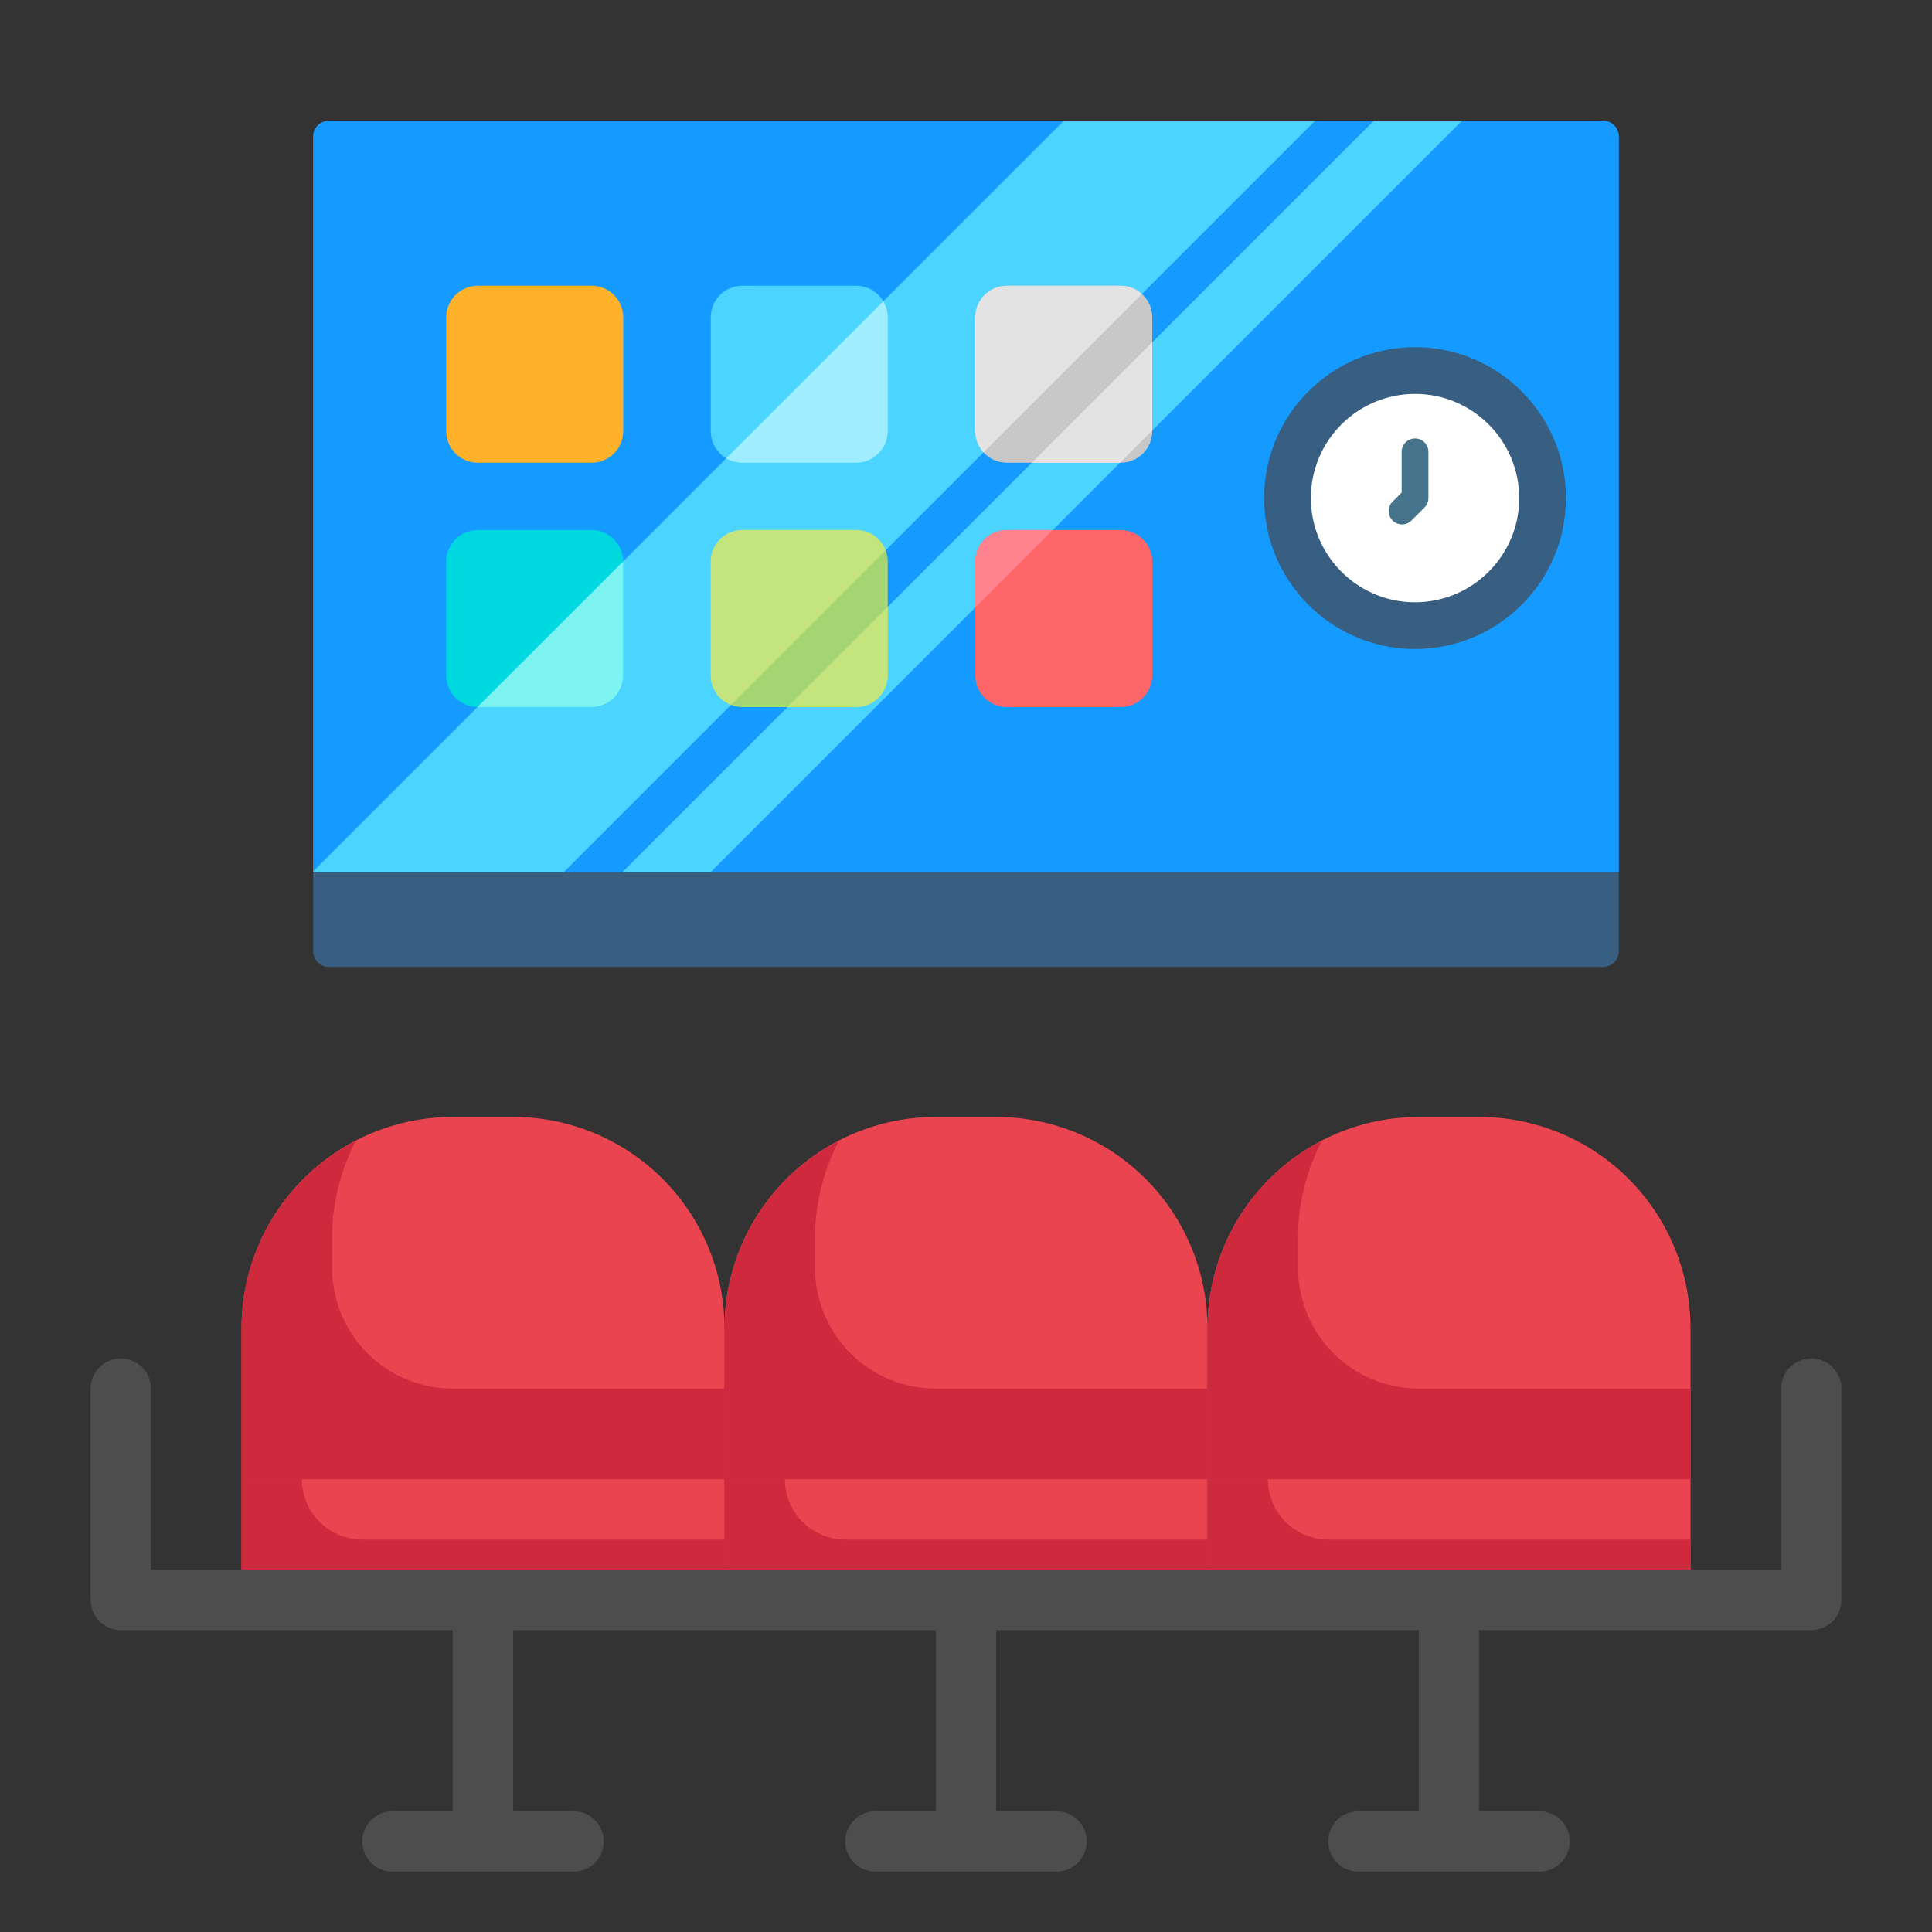 <svg width="512" height="512" viewBox="0 0 512 512" fill="none" xmlns="http://www.w3.org/2000/svg">
<rect x="0" y="0" width="512" height="512" fill="#333333" stroke="none"/>
<path d="M64 392H192V424H64V392Z" fill="#EA4450"/>
<path d="M120 296H136C150.852 296 165.096 301.9 175.598 312.402C186.1 322.904 192 337.148 192 352V392H64V352C64 337.148 69.9 322.904 80.402 312.402C90.904 301.9 105.148 296 120 296Z" fill="#EA4450"/>
<path d="M192 392H320V424H192V392Z" fill="#EA4450"/>
<path d="M248 296H264C278.852 296 293.096 301.9 303.598 312.402C314.1 322.904 320 337.148 320 352V392H192V352C192 337.148 197.9 322.904 208.402 312.402C218.904 301.9 233.148 296 248 296Z" fill="#EA4450"/>
<path d="M320 392H448V424H320V392Z" fill="#EA4450"/>
<path d="M96 408C91.757 408 87.687 406.314 84.686 403.314C81.686 400.313 80 396.243 80 392H64V424H192V408H96Z" fill="#CE293D"/>
<path d="M224 408C219.757 408 215.687 406.314 212.686 403.314C209.686 400.313 208 396.243 208 392H192V424H320V408H224Z" fill="#CE293D"/>
<path d="M352 408C347.757 408 343.687 406.314 340.686 403.314C337.686 400.313 336 396.243 336 392H320V424H448V408H352Z" fill="#CE293D"/>
<path d="M376 296H392C406.852 296 421.096 301.9 431.598 312.402C442.1 322.904 448 337.148 448 352V392H320V352C320 337.148 325.9 322.904 336.402 312.402C346.904 301.9 361.148 296 376 296Z" fill="#EA4450"/>
<path d="M120 368C111.513 368 103.374 364.629 97.373 358.627C91.371 352.626 88 344.487 88 336V328C88.004 319.056 90.173 310.245 94.32 302.32C85.199 307.027 77.546 314.15 72.199 322.912C66.852 331.673 64.016 341.736 64 352V392H192V368H120Z" fill="#CE293D"/>
<path d="M248 368C239.513 368 231.374 364.629 225.373 358.627C219.371 352.626 216 344.487 216 336V328C216.004 319.056 218.173 310.245 222.32 302.32C213.199 307.027 205.546 314.15 200.199 322.912C194.852 331.673 192.016 341.736 192 352V392H320V368H248Z" fill="#CE293D"/>
<path d="M376 368C367.513 368 359.374 364.629 353.373 358.627C347.371 352.626 344 344.487 344 336V328C344.004 319.056 346.173 310.245 350.32 302.32C341.199 307.027 333.546 314.15 328.199 322.912C322.852 331.673 320.016 341.736 320 352V392H448V368H376Z" fill="#CE293D"/>
<path d="M480 360C477.878 360 475.843 360.843 474.343 362.343C472.843 363.843 472 365.878 472 368V416H40V368C40 365.878 39.157 363.843 37.657 362.343C36.157 360.843 34.122 360 32 360C29.878 360 27.843 360.843 26.343 362.343C24.843 363.843 24 365.878 24 368V424C24 426.122 24.843 428.157 26.343 429.657C27.843 431.157 29.878 432 32 432H120V480H104C101.878 480 99.843 480.843 98.343 482.343C96.843 483.843 96 485.878 96 488C96 490.122 96.843 492.157 98.343 493.657C99.843 495.157 101.878 496 104 496H152C154.122 496 156.157 495.157 157.657 493.657C159.157 492.157 160 490.122 160 488C160 485.878 159.157 483.843 157.657 482.343C156.157 480.843 154.122 480 152 480H136V432H248V480H232C229.878 480 227.843 480.843 226.343 482.343C224.843 483.843 224 485.878 224 488C224 490.122 224.843 492.157 226.343 493.657C227.843 495.157 229.878 496 232 496H280C282.122 496 284.157 495.157 285.657 493.657C287.157 492.157 288 490.122 288 488C288 485.878 287.157 483.843 285.657 482.343C284.157 480.843 282.122 480 280 480H264V432H376V480H360C357.878 480 355.843 480.843 354.343 482.343C352.843 483.843 352 485.878 352 488C352 490.122 352.843 492.157 354.343 493.657C355.843 495.157 357.878 496 360 496H408C410.122 496 412.157 495.157 413.657 493.657C415.157 492.157 416 490.122 416 488C416 485.878 415.157 483.843 413.657 482.343C412.157 480.843 410.122 480 408 480H392V432H480C482.122 432 484.157 431.157 485.657 429.657C487.157 428.157 488 426.122 488 424V368C488 365.878 487.157 363.843 485.657 362.343C484.157 360.843 482.122 360 480 360Z" fill="#4D4D4D"/>
<path d="M424.823 256.265H87.177C84.87 256.265 83 254.396 83 252.088V36.179C83 33.872 84.87 32.002 87.177 32.002H424.823C427.13 32.002 429 33.872 429 36.179V252.088C429 254.395 427.13 256.265 424.823 256.265Z" fill="#385F82"/>
<path d="M429 36.177V231.099H83V36.177C83 33.87 84.87 32 87.177 32H424.823C427.13 32 429 33.87 429 36.177Z" fill="#159BFF"/>
<path d="M348.536 32L149.436 231.099H83V230.905L281.905 32H348.536Z" fill="#4AD4FF"/>
<path d="M387.451 32L188.352 231.099H165.159V230.905L364.063 32H387.451Z" fill="#4AD4FF"/>
<path d="M156.765 122.634H126.642C122.006 122.634 118.248 118.876 118.248 114.24V84.117C118.248 79.481 122.006 75.723 126.642 75.723H156.765C161.401 75.723 165.159 79.481 165.159 84.117V114.24C165.159 118.876 161.401 122.634 156.765 122.634Z" fill="#FFB229"/>
<path d="M235.261 84.116V114.239C235.261 118.876 231.502 122.635 226.865 122.635H196.748C195.182 122.635 193.713 122.203 192.453 121.452C189.995 119.99 188.352 117.309 188.352 114.239V84.116C188.352 79.479 192.112 75.727 196.748 75.727H226.865C229.935 75.727 232.615 77.369 234.078 79.827C234.829 81.08 235.261 82.549 235.261 84.116Z" fill="#4AD4FF"/>
<path d="M234.078 79.827C234.83 81.08 235.261 82.549 235.261 84.116V114.239C235.261 118.876 231.502 122.635 226.865 122.635H196.748C195.182 122.635 193.713 122.203 192.453 121.452L234.078 79.827Z" fill="#9FEDFF"/>
<path d="M305.366 84.116V114.239C305.366 118.876 301.606 122.635 296.97 122.635H266.846C264.388 122.635 262.175 121.577 260.643 119.892C259.286 118.395 258.457 116.418 258.457 114.239V84.116C258.457 79.479 262.21 75.727 266.846 75.727H296.97C299.149 75.727 301.133 76.555 302.623 77.913C304.308 79.444 305.366 81.658 305.366 84.116Z" fill="#C8C8C8"/>
<path d="M305.366 90.694V114.086L296.817 122.635H273.425L305.366 90.694Z" fill="#E3E3E3"/>
<path d="M302.623 77.913L260.643 119.892C259.286 118.395 258.457 116.418 258.457 114.239V84.116C258.457 79.479 262.21 75.727 266.846 75.727H296.97C299.149 75.727 301.133 76.555 302.623 77.913Z" fill="#E3E3E3"/>
<path d="M165.156 148.755V178.984C165.156 183.62 161.404 187.38 156.767 187.38H126.643C126.609 187.38 126.567 187.38 126.532 187.373C121.944 187.317 118.247 183.586 118.247 178.984V148.86C118.247 144.224 122.007 140.471 126.643 140.471H156.767C161.369 140.471 165.1 144.167 165.156 148.755Z" fill="#00D8E0"/>
<path d="M126.532 187.372L165.155 148.755V178.984C165.155 183.62 161.403 187.38 156.766 187.38H126.643C126.609 187.38 126.567 187.38 126.532 187.372Z" fill="#7DF4F1"/>
<path d="M235.261 148.86V178.984C235.261 183.62 231.502 187.38 226.865 187.38H196.748C195.683 187.38 194.659 187.178 193.72 186.816C190.58 185.604 188.352 182.555 188.352 178.984V148.86C188.352 144.224 192.112 140.471 196.748 140.471H226.865C230.437 140.471 233.486 142.692 234.697 145.839C235.059 146.771 235.261 147.795 235.261 148.86Z" fill="#A6D674"/>
<path d="M234.697 145.839L193.72 186.815C190.58 185.604 188.352 182.554 188.352 178.983V148.859C188.352 144.223 192.112 140.47 196.748 140.47H226.865C230.437 140.471 233.486 142.692 234.697 145.839Z" fill="#C4E57E"/>
<path d="M208.681 187.38L235.261 160.8V178.984C235.261 183.62 231.502 187.38 226.865 187.38H208.681Z" fill="#C4E57E"/>
<path d="M305.366 148.86V178.984C305.366 183.62 301.606 187.38 296.97 187.38H266.846C262.21 187.38 258.457 183.62 258.457 178.984V148.86C258.457 144.224 262.21 140.471 266.846 140.471H296.97C301.606 140.471 305.366 144.224 305.366 148.86Z" fill="#FD6568"/>
<path d="M266.846 140.471H278.981L258.457 160.994V148.86C258.458 144.224 262.21 140.471 266.846 140.471Z" fill="#FF838F"/>
<path fill-rule="evenodd" clip-rule="evenodd" d="M374.999 172C352.943 172 335 154.056 335 132C335 109.944 352.943 92 374.999 92C397.055 92 414.999 109.943 414.999 132C414.999 154.056 397.055 172 374.999 172Z" fill="#385F82"/>
<path fill-rule="evenodd" clip-rule="evenodd" d="M375 159.61C359.776 159.61 347.391 147.225 347.391 132.001C347.391 116.776 359.776 104.392 375 104.392C390.223 104.392 402.609 116.777 402.609 132.001C402.609 147.225 390.224 159.61 375 159.61Z" fill="white"/>
<path fill-rule="evenodd" clip-rule="evenodd" d="M371.561 138.982C370.654 138.982 369.747 138.636 369.056 137.944C367.671 136.559 367.671 134.317 369.056 132.933L371.456 130.533L371.455 119.746C371.455 117.789 373.042 116.203 374.999 116.203C376.956 116.203 378.542 117.789 378.542 119.746V132C378.542 132.94 378.169 133.841 377.505 134.505L374.066 137.944C373.375 138.636 372.467 138.982 371.561 138.982Z" fill="#45748C"/>
</svg>
